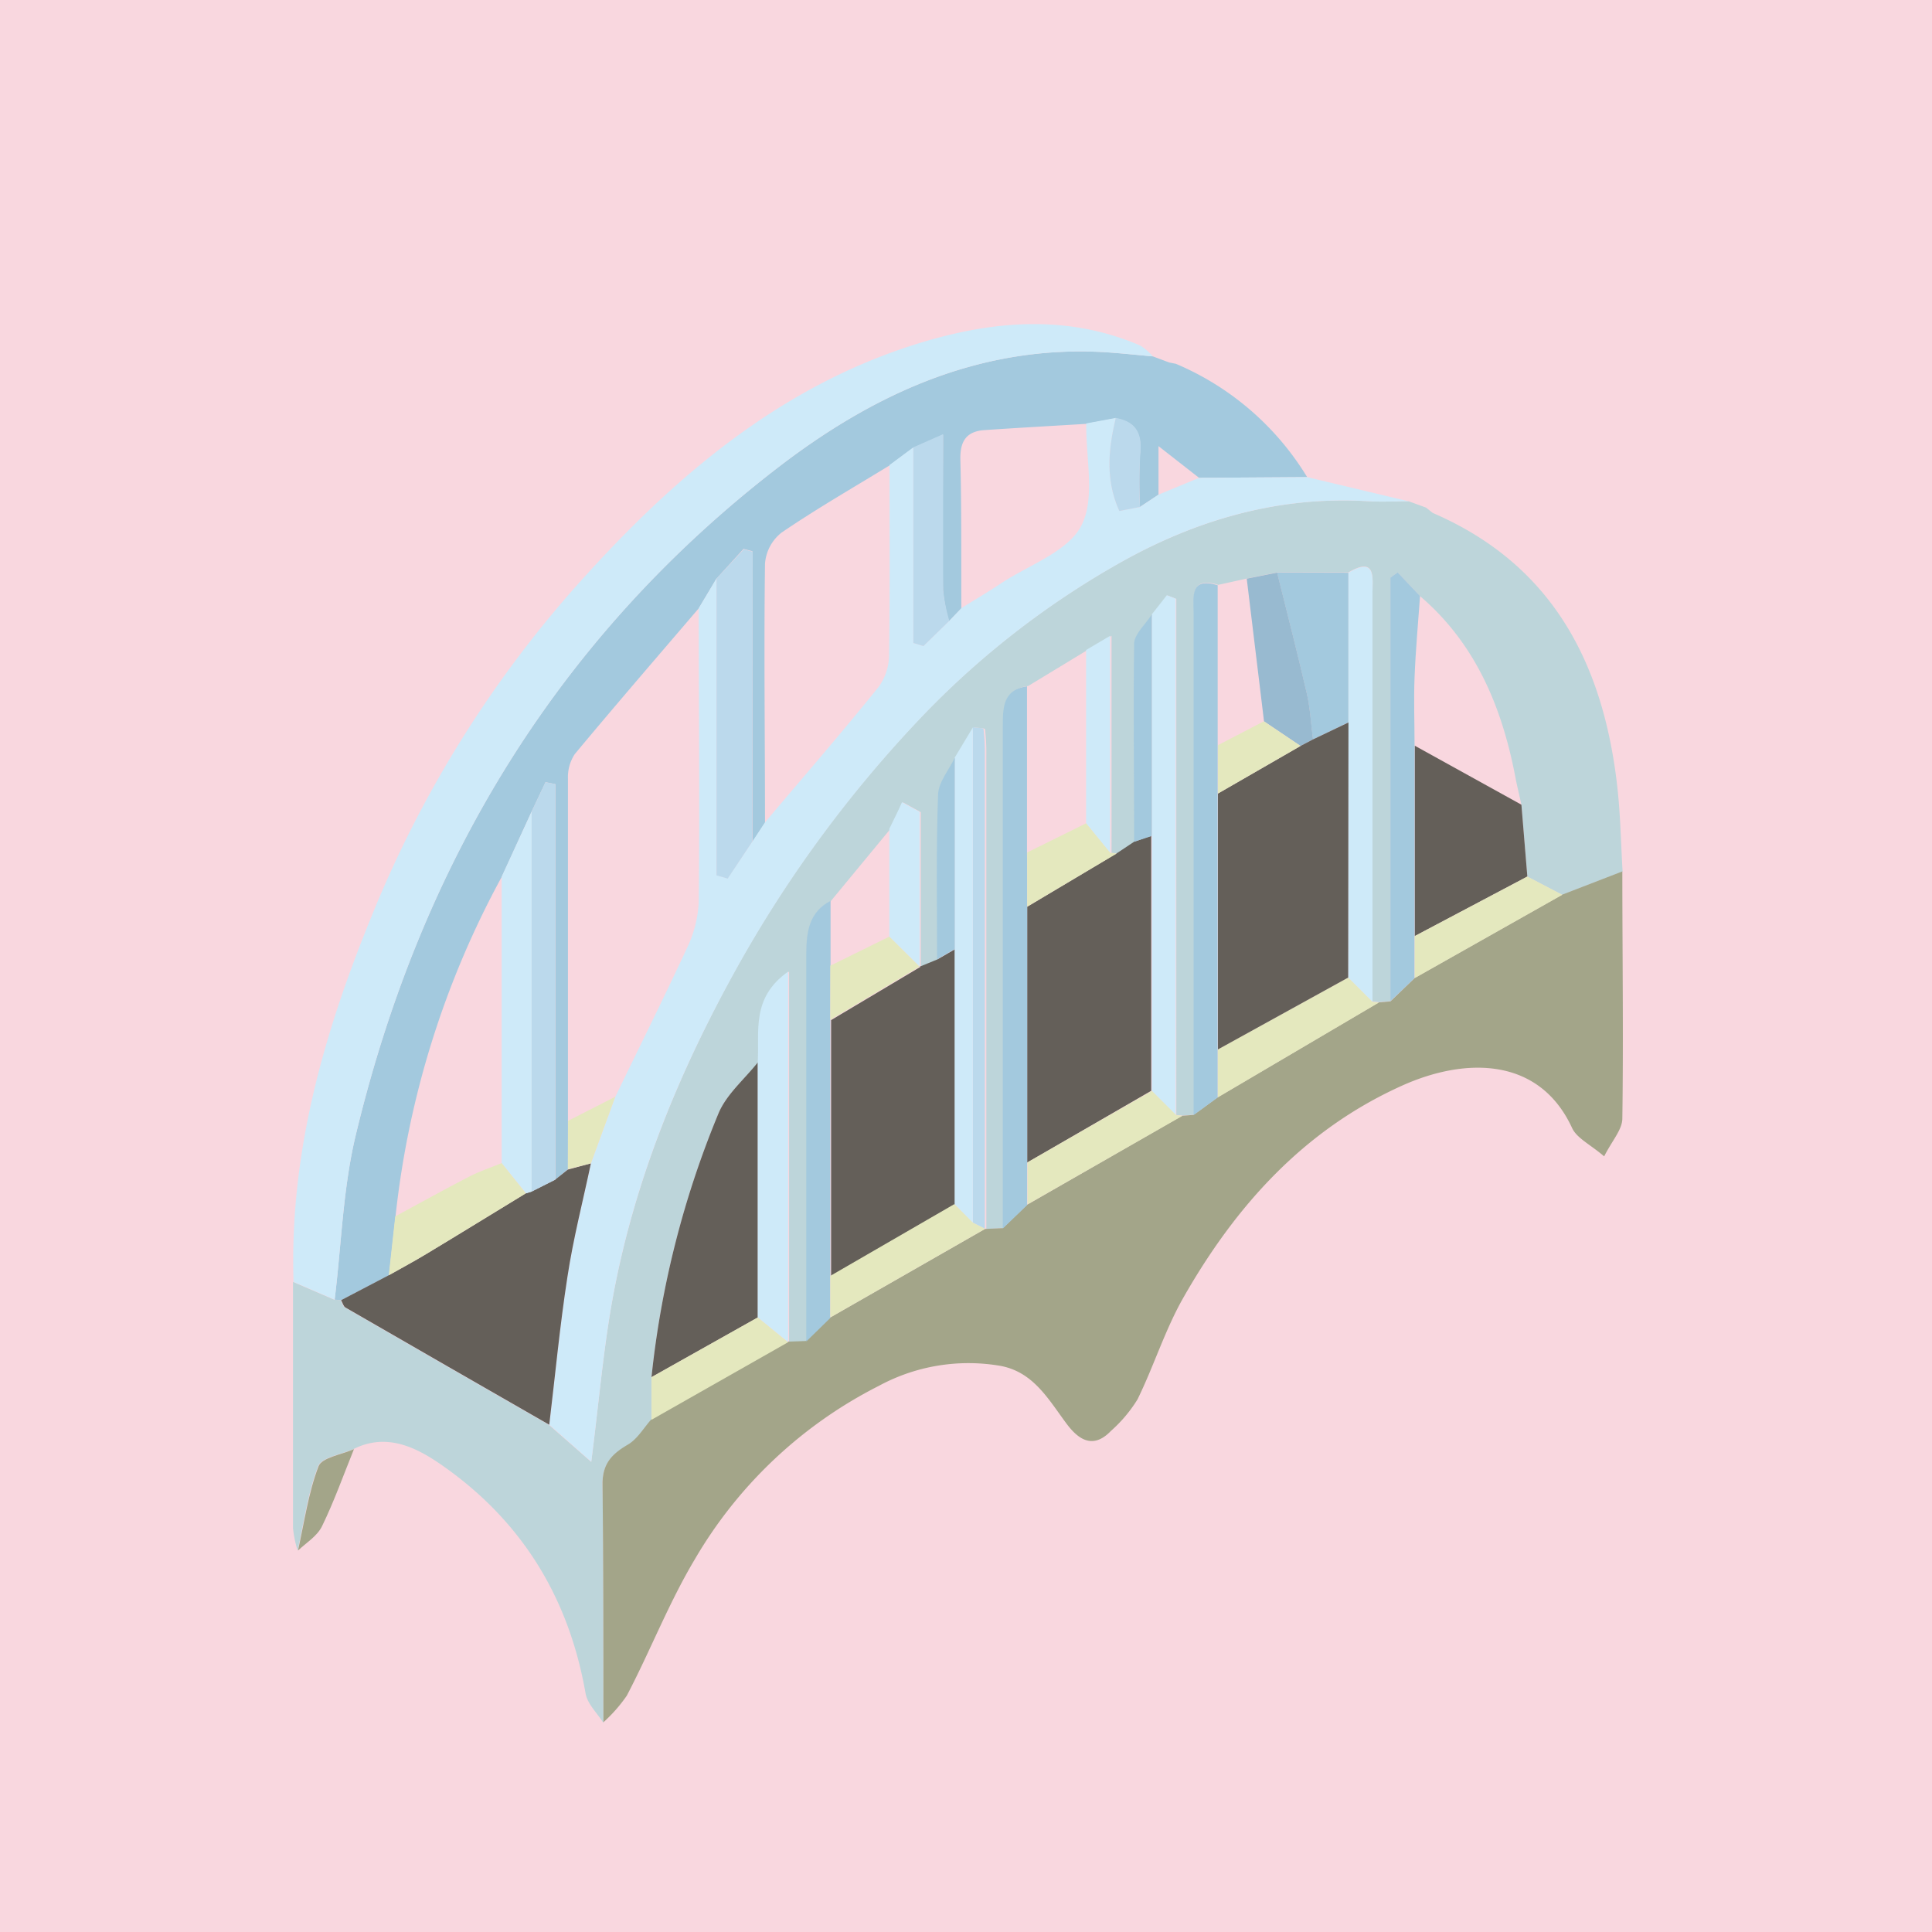 <svg xmlns="http://www.w3.org/2000/svg" viewBox="0 0 218.05 218.05"><defs><style>.cls-1{fill:#f9d7df;}.cls-2{fill:#bdd5da;}.cls-3{fill:#a3a589;}.cls-4{fill:#a3c9de;}.cls-5{fill:#ceeaf9;}.cls-6{fill:#645f59;}.cls-7{fill:#98bad0;}.cls-8{fill:#bbd9ec;}.cls-9{fill:#e4e8be;}</style></defs><g id="Layer_2" data-name="Layer 2"><g id="Ruudut"><rect class="cls-1" width="218.05" height="218.05"/></g><g id="Bongattavat"><g id="Silta"><path class="cls-2" d="M159,56.58l1.95.71.75.6c13.54,5.84,19.26,17,20.83,30.88.36,3.18.41,6.4.6,9.6L176.32,101l-3.94-2.06-.67-8.11c-.23-1.07-.5-2.14-.7-3.22-1.52-7.87-4.5-15-10.74-20.33l-2.53-2.67-.82.59V113l-1.3.11-.72-.08q0-5.71,0-11.44c0-11.54,0-23.09,0-34.64,0-1.72.45-4.2-2.72-2.35l-8,0-3.43.69-3.26.72c-3.16-1-2.72,1.31-2.72,3.1q0,28.35,0,56.7l-1.3.1-.71-.07V67.59l-1-.39c-.56.72-1.12,1.44-1.69,2.15-.66,1.08-1.86,2.14-1.89,3.22-.15,7.48-.06,15,0,22.44l-2,1.32-.73-.08V71.76l-2.71,1.6-6.69,4.06c-2.78.38-2.73,2.43-2.73,4.53q0,28.32,0,56.66l-2,.09q0-26.7,0-53.4a23.1,23.1,0,0,0-.15-3c0-.12-.78-.14-1.19-.2-.69,1.14-1.38,2.28-2.06,3.42-.66,1.38-1.84,2.75-1.89,4.16-.22,6.2-.11,12.4-.11,18.6l-2,.82V91.66l-2-1.1c-.47,1-1,2-1.43,3l-6.69,8.1c-2.44,1.31-2.75,3.54-2.74,6q0,21.87,0,43.74l-2,.07V109.66c-4.21,3-3.22,6.77-3.43,10.23C84,121.8,82,123.5,81.09,125.66a106.57,106.57,0,0,0-7.56,29.77v4.81c-.88,1-1.59,2.25-2.68,2.88-1.79,1-2.89,2.13-2.85,4.43.13,9,.08,17.93.1,26.9-.68-1.09-1.77-2.1-2-3.27-1.91-11-7.33-19.71-16.49-26-2.8-1.91-6.07-3.46-9.7-1.64-1.38.63-3.61.93-4,1.94-1.16,3-1.6,6.32-2.32,9.51a12.55,12.55,0,0,1-.52-2.52c0-9.27,0-18.53,0-27.79l4.64,2,.74.06c.16.28.25.69.49.83q11.47,6.63,23,13.23L66.73,165c.89-6.89,1.39-13.09,2.55-19.17,2.44-12.81,7.34-24.73,13.61-36.15a139.18,139.18,0,0,1,20.18-27.79,96.44,96.44,0,0,1,23-18.2c8.8-5,18.24-7.77,28.49-7.11C156,56.65,157.5,56.58,159,56.58Z"/><path class="cls-3" d="M133.41,125.93l1.3-.1,2.74-2,18.17-10.7,1.3-.11,2.75-2.65,16.65-9.4,6.78-2.62c0,9.29.13,18.59,0,27.88,0,1.27-1.17,2.52-2.05,4.28-1.58-1.35-3.09-2.05-3.62-3.2-3.72-8.06-12.08-8-19.24-4.76-11.08,5-18.76,13.59-24.63,23.9-2.07,3.63-3.33,7.72-5.18,11.49a15.83,15.83,0,0,1-3,3.56c-2.18,2.27-3.89.73-5.14-1-2-2.72-3.68-5.65-7.3-6.34a21.24,21.24,0,0,0-13.73,2.24A50.4,50.4,0,0,0,78.41,176c-2.93,4.91-5,10.28-7.67,15.38a17,17,0,0,1-2.64,3c0-9,0-17.94-.1-26.9,0-2.3,1.06-3.38,2.85-4.43,1.09-.63,1.8-1.9,2.68-2.88l15.41-8.75,0,0,2-.07,2.75-2.65,17.48-10h0l2-.09,2.75-2.64Z"/><path class="cls-4" d="M38.51,146.74l-.74-.06c.76-6.17.93-12.48,2.36-18.48,7.3-30.5,22.63-56.13,47.64-75.41,10.61-8.17,22.47-13.73,36.4-13.07,2,.1,4,.33,5.94.5l1.85.69.75.15a31.84,31.84,0,0,1,14.82,12.79l-12.2.08-4.58-3.58v5.48l-2.09,1.39a57.32,57.32,0,0,1,0-6c.23-2.26-.48-3.63-2.77-4l-3.33.62c-3.81.23-7.61.44-11.42.7-2.06.13-2.8,1.24-2.75,3.33.14,5.59.09,11.19.11,16.79l-1.4,1.46a20.23,20.23,0,0,1-.67-3.47c-.07-5.67,0-11.33,0-17.58l-3.36,1.47-2.69,2c-4.08,2.5-8.23,4.88-12.17,7.57a4.92,4.92,0,0,0-1.87,3.51c-.13,9.74,0,19.5,0,29.25-.47.72-.94,1.44-1.42,2.16V62.21l-1-.26L80.87,65.3l-2,3.35c-4.68,5.47-9.39,10.92-14,16.46a4.73,4.73,0,0,0-.77,2.77q0,19.32,0,38.62c0,1.82,0,3.64,0,5.46l-1.42,1.18V88.5l-1.11-.22L60,91.6l-3.36,7.34a103,103,0,0,0-12,38.34q-.37,3.33-.73,6.65Z"/><path class="cls-5" d="M100.39,52.49l2.69-2V72.57l1.14.35,2.92-2.85,1.4-1.46c1.48-.92,3-1.81,4.45-2.78,3.15-2.08,7.53-3.56,9.05-6.5,1.61-3.11.49-7.64.56-11.54l3.33-.62c-.84,3.51-1.19,7,.4,10.5l2.33-.45,2.09-1.39,4.58-1.9,12.2-.08L159,56.58c-1.47,0-2.94.07-4.41,0-10.25-.66-19.69,2.09-28.49,7.11a96.44,96.44,0,0,0-23,18.2,139.18,139.18,0,0,0-20.18,27.79C76.62,121.07,71.72,133,69.28,145.8c-1.16,6.08-1.66,12.28-2.55,19.17L62,160.8c.67-5.56,1.19-11.15,2.05-16.68.66-4.31,1.75-8.55,2.65-12.82l2.75-7.52c2.67-5.53,5.4-11,8-16.6a13.58,13.58,0,0,0,1.41-5.31c.12-11.07,0-22.15,0-33.22l2-3.35V98.78l1.26.36L84.9,95c.48-.72.95-1.44,1.42-2.16C90.62,87.74,95,82.7,99.16,77.53a6.15,6.15,0,0,0,1.18-3.6C100.45,66.79,100.39,59.64,100.39,52.49Z"/><path class="cls-5" d="M130.11,40.22c-2-.17-4-.4-5.94-.5-13.93-.66-25.79,4.9-36.4,13.07-25,19.28-40.34,44.91-47.64,75.41-1.43,6-1.6,12.31-2.36,18.48l-4.64-2c-.47-14.46,3.39-28,8.78-41.2A128.9,128.9,0,0,1,64.6,66.63c11.12-12.56,23.68-23.49,40.33-28.25,7.91-2.26,15.95-2.75,23.78.63A6.09,6.09,0,0,1,130.11,40.22Z"/><path class="cls-3" d="M33.63,175c.72-3.19,1.16-6.49,2.32-9.51.38-1,2.61-1.31,4-1.94-1.18,2.91-2.23,5.88-3.6,8.69C35.81,173.37,34.56,174.12,33.63,175Z"/><path class="cls-5" d="M161.67,57.89l-.75-.6Z"/><path class="cls-6" d="M103.8,109.1l2-.82,2-1.16v28.79l-14,8.1V115.13l10.07-6Z"/><path class="cls-6" d="M126,96.33,128,95l1.93-.68v28.79l-14,8.1q0-14.43,0-28.87Z"/><path class="cls-6" d="M66.69,131.3c-.9,4.27-2,8.51-2.65,12.82-.86,5.53-1.38,11.12-2.05,16.68q-11.51-6.6-23-13.23c-.24-.14-.33-.55-.49-.83l5.37-2.81c1.43-.81,2.88-1.58,4.28-2.43,3.74-2.25,7.46-4.55,11.19-6.82l.63-.19,2.69-1.35L64.09,132Z"/><path class="cls-6" d="M73.53,155.43a106.57,106.57,0,0,1,7.56-29.77c.9-2.16,2.94-3.86,4.45-5.77l0,28.8Z"/><path class="cls-6" d="M171.71,90.82c.22,2.7.45,5.41.67,8.11l-12.71,6.72,0-21.49Z"/><path class="cls-4" d="M115.93,102.35q0,14.43,0,28.87V136l-2.75,2.65q0-28.34,0-56.66c0-2.1,0-4.15,2.73-4.53q0,9.4,0,18.81C115.94,98.27,115.93,100.31,115.93,102.35Z"/><path class="cls-4" d="M137.45,123.85l-2.74,2q0-28.35,0-56.7c0-1.79-.44-4.06,2.72-3.1l0,18.07c0,1.82,0,3.64,0,5.46v34.29Z"/><path class="cls-5" d="M130,123.12V94.33q0-12.49,0-25c.57-.71,1.13-1.43,1.69-2.15l1,.39v58.27Z"/><path class="cls-5" d="M85.52,148.69l0-28.8c.21-3.46-.78-7.26,3.43-10.23v41.81l0,0Z"/><path class="cls-5" d="M152.18,64.64c3.17-1.85,2.71.63,2.72,2.35,0,11.55,0,23.1,0,34.64q0,5.73,0,11.44l-2.74-2.74V81.54Q152.17,73.1,152.18,64.64Z"/><path class="cls-4" d="M93.71,115.13v33.62L91,151.4q0-21.87,0-43.74c0-2.48.3-4.71,2.74-6q0,3.69,0,7.38C93.72,111.06,93.72,113.09,93.71,115.13Z"/><path class="cls-4" d="M160.27,67.27c-.22,3.06-.5,6.11-.62,9.18-.1,2.56,0,5.14,0,7.71q0,10.74,0,21.49v4.74L156.92,113V65.19l.82-.59Z"/><path class="cls-5" d="M107.74,135.91V107.12q0-10.8,0-21.6c.68-1.14,1.37-2.28,2.06-3.42q0,28,0,55.92Z"/><path class="cls-4" d="M152.18,64.64q0,8.44,0,16.9l-4,1.91c-.23-1.73-.31-3.5-.7-5.19-1.05-4.57-2.23-9.1-3.35-13.64Z"/><path class="cls-7" d="M144.14,64.62c1.12,4.54,2.3,9.07,3.35,13.64.39,1.69.47,3.46.7,5.19l-1.41.74-4.12-2.78-1.95-16.1Z"/><path class="cls-8" d="M109.81,138q0-28,0-55.92c.41.06,1.18.08,1.19.2a23.1,23.1,0,0,1,.15,3q0,26.7,0,53.4h0Z"/><path class="cls-9" d="M152.16,110.33l2.74,2.74.72.08-18.17,10.7c0-1.81,0-3.61,0-5.41Z"/><path class="cls-9" d="M130,123.12l2.75,2.74.71.07-17.49,10v-4.75Z"/><path class="cls-9" d="M159.67,110.39v-4.74l12.71-6.72,3.94,2.06Z"/><path class="cls-9" d="M85.52,148.69l3.42,2.8-15.41,8.75v-4.81Z"/><path class="cls-5" d="M122.58,92.92q0-9.78,0-19.56l2.71-1.6V96.25Z"/><path class="cls-5" d="M100.37,105.71q0-6.09,0-12.17c.48-1,1-2,1.43-3l2,1.1V109.1h0Z"/><path class="cls-4" d="M130,69.35q0,12.5,0,25L128,95c0-7.48-.1-15,0-22.44C128.1,71.49,129.3,70.43,130,69.35Z"/><path class="cls-9" d="M122.58,92.92l2.72,3.33.73.08-10.1,6c0-2,0-4.08,0-6.12Z"/><path class="cls-4" d="M107.76,85.52q0,10.8,0,21.6l-2,1.16c0-6.2-.11-12.4.11-18.6C105.92,88.27,107.1,86.9,107.76,85.52Z"/><path class="cls-9" d="M109.81,138l1.38.69-17.48,10V144l14-8.1Z"/><path class="cls-8" d="M84.9,95l-2.77,4.16-1.26-.36V65.3L83.94,62l1,.26Z"/><path class="cls-5" d="M56.62,131.27q0-16.16,0-32.33L60,91.6q0,21.45,0,42.89l-.63.19Z"/><path class="cls-8" d="M60,134.49Q60,113,60,91.6l1.56-3.32,1.11.22v44.64Z"/><path class="cls-9" d="M56.62,131.27l2.73,3.41c-3.73,2.27-7.45,4.57-11.19,6.82-1.4.85-2.85,1.62-4.28,2.43q.36-3.31.73-6.65c2.79-1.5,5.56-3.05,8.37-4.5C54.14,132.18,55.41,131.77,56.62,131.27Z"/><path class="cls-8" d="M107.14,70.07l-2.92,2.85-1.14-.35V50.49L106.44,49c0,6.25,0,11.91,0,17.58A20.23,20.23,0,0,0,107.14,70.07Z"/><path class="cls-8" d="M128.66,57.22l-2.33.45c-1.59-3.51-1.24-7-.4-10.5,2.29.41,3,1.78,2.77,4A57.32,57.32,0,0,0,128.66,57.22Z"/><path class="cls-9" d="M64.11,126.5l5.33-2.72-2.75,7.52-2.6.66C64.1,130.14,64.11,128.32,64.11,126.5Z"/><path class="cls-9" d="M100.37,105.71l3.41,3.39-10.07,6c0-2,0-4.07,0-6.11Z"/><path class="cls-6" d="M152.16,110.33l-14.7,8.11V89.56l9.32-5.37,1.41-.74,4-1.91Z"/><path class="cls-9" d="M146.78,84.19l-9.32,5.37c0-1.82,0-3.64,0-5.46l5.18-2.69Z"/></g></g></g></svg>